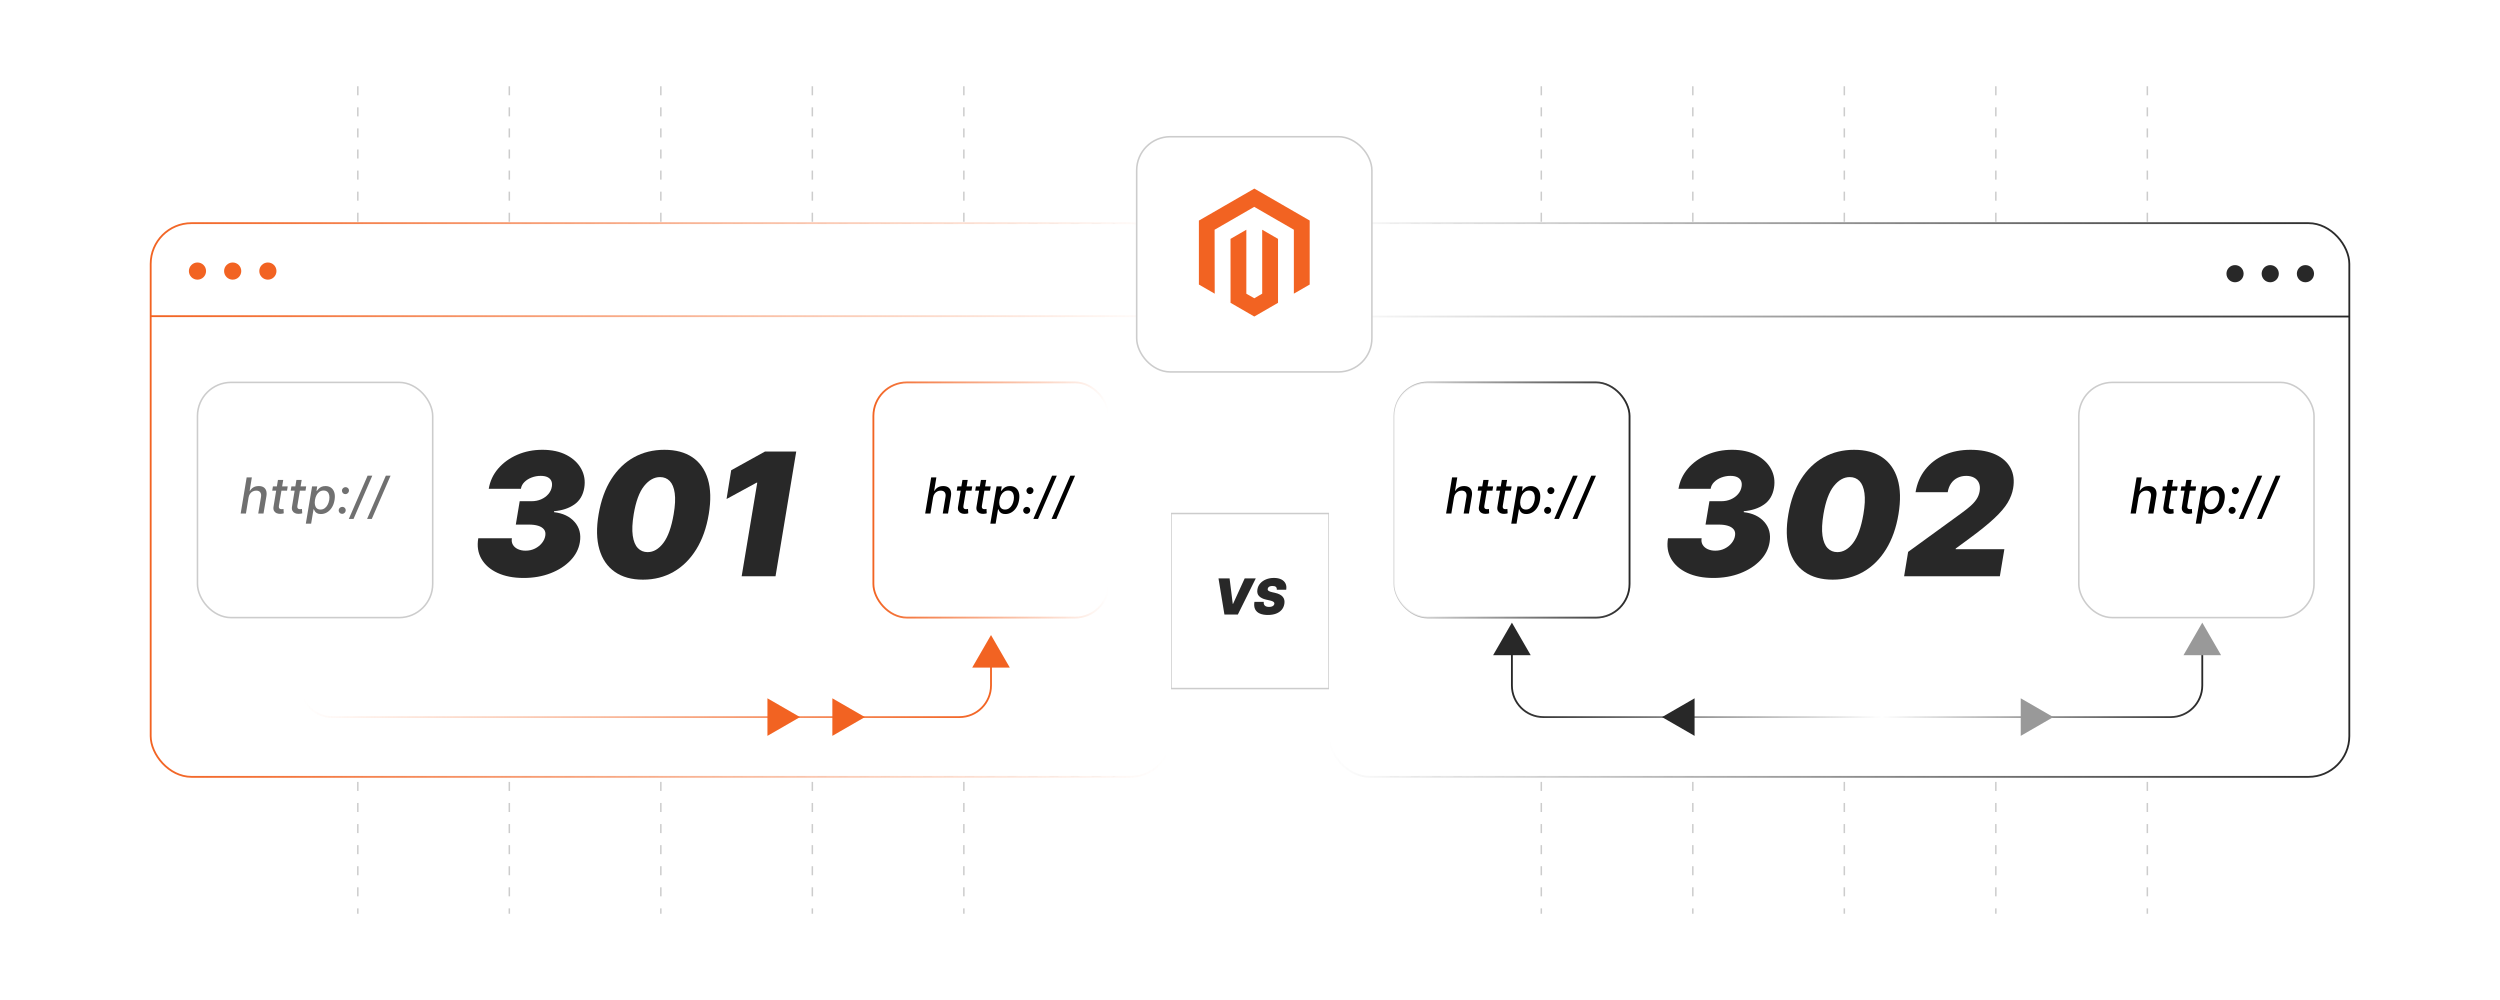 <?xml version="1.0" encoding="UTF-8"?><svg id="b" xmlns="http://www.w3.org/2000/svg" xmlns:xlink="http://www.w3.org/1999/xlink" viewBox="0 0 1000 400"><defs><linearGradient id="c" x1="59.907" y1="200" x2="468.763" y2="200" gradientUnits="userSpaceOnUse"><stop offset="0" stop-color="#f26322"/><stop offset=".996" stop-color="#f26322" stop-opacity="0"/></linearGradient><filter id="d" x="41.507" y="70.812" width="445.92" height="259.2" filterUnits="userSpaceOnUse"><feOffset dx="0" dy="0"/><feGaussianBlur result="e" stdDeviation="6.018"/><feFlood flood-color="#969696" flood-opacity=".3"/><feComposite in2="e" operator="in"/><feComposite in="SourceGraphic"/></filter><linearGradient id="f" x1="60.276" y1="126.47" x2="468.394" y2="126.47" xlink:href="#c"/><linearGradient id="g" x1="531.237" y1="200" x2="940.093" y2="200" gradientUnits="userSpaceOnUse"><stop offset="0" stop-color="#282828" stop-opacity="0"/><stop offset="1" stop-color="#282828"/></linearGradient><filter id="h" x="512.867" y="70.812" width="445.92" height="259.2" filterUnits="userSpaceOnUse"><feOffset dx="0" dy="0"/><feGaussianBlur result="i" stdDeviation="6.018"/><feFlood flood-color="#969696" flood-opacity=".3"/><feComposite in2="i" operator="in"/><feComposite in="SourceGraphic"/></filter><linearGradient id="j" x1="531.606" y1="126.613" x2="939.724" y2="126.613" xlink:href="#g"/><filter id="k" x="65.898" y="139.844" width="120.48" height="120.48" filterUnits="userSpaceOnUse"><feOffset dx="0" dy="0"/><feGaussianBlur result="l" stdDeviation="4.127"/><feFlood flood-color="#a8a8a8" flood-opacity=".3"/><feComposite in2="l" operator="in"/><feComposite in="SourceGraphic"/></filter><filter id="m" x="441.738" y="41.924" width="120" height="120" filterUnits="userSpaceOnUse"><feOffset dx="0" dy="0"/><feGaussianBlur result="n" stdDeviation="4.127"/><feFlood flood-color="#a8a8a8" flood-opacity=".3"/><feComposite in2="n" operator="in"/><feComposite in="SourceGraphic"/></filter><linearGradient id="o" x1="348.988" x2="443.813" xlink:href="#c"/><filter id="p" x="336.138" y="139.844" width="120.48" height="120.48" filterUnits="userSpaceOnUse"><feOffset dx="0" dy="0"/><feGaussianBlur result="q" stdDeviation="4.127"/><feFlood flood-color="#a8a8a8" flood-opacity=".3"/><feComposite in2="q" operator="in"/><feComposite in="SourceGraphic"/></filter><filter id="r" x="544.938" y="139.844" width="120" height="120.48" filterUnits="userSpaceOnUse"><feOffset dx="0" dy="0"/><feGaussianBlur result="s" stdDeviation="4.127"/><feFlood flood-color="#a8a8a8" flood-opacity=".3"/><feComposite in2="s" operator="in"/><feComposite in="SourceGraphic"/></filter><linearGradient id="t" x1="557.352" x2="652.177" xlink:href="#g"/><filter id="u" x="544.938" y="139.844" width="120" height="120.48" filterUnits="userSpaceOnUse"><feOffset dx="0" dy="0"/><feGaussianBlur result="v" stdDeviation="4.127"/><feFlood flood-color="#a8a8a8" flood-opacity=".3"/><feComposite in2="v" operator="in"/><feComposite in="SourceGraphic"/></filter><filter id="w" x="818.538" y="139.844" width="120" height="120.48" filterUnits="userSpaceOnUse"><feOffset dx="0" dy="0"/><feGaussianBlur result="x" stdDeviation="4.127"/><feFlood flood-color="#a8a8a8" flood-opacity=".3"/><feComposite in2="x" operator="in"/><feComposite in="SourceGraphic"/></filter><linearGradient id="y" x1="119.885" y1="271.977" x2="396.769" y2="271.977" gradientUnits="userSpaceOnUse"><stop offset=".004" stop-color="#f26322" stop-opacity="0"/><stop offset="1" stop-color="#f26322"/></linearGradient><linearGradient id="z" x1="604.396" y1="271.977" x2="881.28" y2="271.977" gradientUnits="userSpaceOnUse"><stop offset="0" stop-color="#282828"/><stop offset=".536" stop-color="#282828" stop-opacity="0"/><stop offset="1" stop-color="#282828"/></linearGradient></defs><line x1="82.521" y1="310.332" x2="446.147" y2="310.332" fill="none" stroke="#ccc" stroke-dasharray="3.614 4.818" stroke-miterlimit="10" stroke-width=".602"/><line x1="82.521" y1="255.166" x2="446.147" y2="255.166" fill="none" stroke="#ccc" stroke-dasharray="3.614 4.818" stroke-miterlimit="10" stroke-width=".602"/><line x1="82.521" y1="200" x2="446.147" y2="200" fill="none" stroke="#ccc" stroke-dasharray="3.614 4.818" stroke-miterlimit="10" stroke-width=".602"/><line x1="82.521" y1="144.834" x2="446.147" y2="144.834" fill="none" stroke="#ccc" stroke-dasharray="3.614 4.818" stroke-miterlimit="10" stroke-width=".602"/><line x1="82.521" y1="89.668" x2="446.147" y2="89.668" fill="none" stroke="#ccc" stroke-dasharray="3.614 4.818" stroke-miterlimit="10" stroke-width=".602"/><line x1="385.543" y1="34.502" x2="385.543" y2="365.498" fill="none" stroke="#ccc" stroke-dasharray="3.614 4.818" stroke-miterlimit="10" stroke-width=".602"/><line x1="324.938" y1="34.502" x2="324.938" y2="365.498" fill="none" stroke="#ccc" stroke-dasharray="3.614 4.818" stroke-miterlimit="10" stroke-width=".602"/><line x1="264.334" y1="34.502" x2="264.334" y2="365.498" fill="none" stroke="#ccc" stroke-dasharray="3.614 4.818" stroke-miterlimit="10" stroke-width=".602"/><line x1="203.73" y1="34.502" x2="203.73" y2="365.498" fill="none" stroke="#ccc" stroke-dasharray="3.614 4.818" stroke-miterlimit="10" stroke-width=".602"/><line x1="143.125" y1="34.502" x2="143.125" y2="365.498" fill="none" stroke="#ccc" stroke-dasharray="3.614 4.818" stroke-miterlimit="10" stroke-width=".602"/><line x1="555.915" y1="310.332" x2="919.542" y2="310.332" fill="none" stroke="#ccc" stroke-dasharray="3.614 4.818" stroke-miterlimit="10" stroke-width=".602"/><line x1="555.915" y1="255.166" x2="919.542" y2="255.166" fill="none" stroke="#ccc" stroke-dasharray="3.614 4.818" stroke-miterlimit="10" stroke-width=".602"/><line x1="555.915" y1="200" x2="919.542" y2="200" fill="none" stroke="#ccc" stroke-dasharray="3.614 4.818" stroke-miterlimit="10" stroke-width=".602"/><line x1="555.915" y1="144.834" x2="919.542" y2="144.834" fill="none" stroke="#ccc" stroke-dasharray="3.614 4.818" stroke-miterlimit="10" stroke-width=".602"/><line x1="555.915" y1="89.668" x2="919.542" y2="89.668" fill="none" stroke="#ccc" stroke-dasharray="3.614 4.818" stroke-miterlimit="10" stroke-width=".602"/><line x1="858.937" y1="34.502" x2="858.937" y2="365.498" fill="none" stroke="#ccc" stroke-dasharray="3.614 4.818" stroke-miterlimit="10" stroke-width=".602"/><line x1="798.333" y1="34.502" x2="798.333" y2="365.498" fill="none" stroke="#ccc" stroke-dasharray="3.614 4.818" stroke-miterlimit="10" stroke-width=".602"/><line x1="737.729" y1="34.502" x2="737.729" y2="365.498" fill="none" stroke="#ccc" stroke-dasharray="3.614 4.818" stroke-miterlimit="10" stroke-width=".602"/><line x1="677.124" y1="34.502" x2="677.124" y2="365.498" fill="none" stroke="#ccc" stroke-dasharray="3.614 4.818" stroke-miterlimit="10" stroke-width=".602"/><line x1="616.52" y1="34.502" x2="616.52" y2="365.498" fill="none" stroke="#ccc" stroke-dasharray="3.614 4.818" stroke-miterlimit="10" stroke-width=".602"/><rect x="468.394" y="205.406" width="63.211" height="70.017" fill="#fff" stroke="#ccc" stroke-miterlimit="10" stroke-width=".602"/><rect x="60.276" y="89.261" width="408.119" height="221.478" rx="16.298" ry="16.298" fill="#fff" filter="url(#d)" stroke="url(#c)" stroke-miterlimit="10" stroke-width=".738"/><line x1="60.276" y1="126.47" x2="468.394" y2="126.47" fill="#fff" stroke="url(#f)" stroke-miterlimit="10" stroke-width=".738"/><circle cx="78.989" cy="108.43" r="3.435" fill="#f26322"/><circle cx="93.07" cy="108.43" r="3.435" fill="#f26322"/><circle cx="107.151" cy="108.43" r="3.435" fill="#f26322"/><rect x="531.606" y="89.261" width="408.119" height="221.478" rx="16.298" ry="16.298" fill="#fff" filter="url(#h)" stroke="url(#g)" stroke-miterlimit="10" stroke-width=".738"/><line x1="531.606" y1="126.613" x2="939.724" y2="126.613" fill="#fff" stroke="url(#j)" stroke-miterlimit="10" stroke-width=".738"/><circle cx="894.014" cy="109.474" r="3.435" fill="#282828"/><circle cx="908.095" cy="109.474" r="3.435" fill="#282828"/><circle cx="922.176" cy="109.474" r="3.435" fill="#282828"/><path d="M491.833,231.366l1.27,10.19h.113l4.658-10.19h4.432l-7.17,14.453h-5.364l-2.371-14.453h4.432Z" fill="#282828"/><path d="M510.718,235.883c.042-.466-.071-.831-.339-1.098-.269-.266-.72-.398-1.355-.398-.404,0-.742.047-1.013.142-.271.094-.479.223-.628.388s-.241.355-.278.571c-.043.17-.039.324.01.463.05.139.146.265.29.377.144.113.334.215.571.304.237.09.521.17.851.24l1.129.254c.771.169,1.42.392,1.944.667s.938.601,1.238.978c.301.376.5.797.597,1.263s.098.975.003,1.524c-.159.95-.529,1.755-1.107,2.414-.579.658-1.334,1.159-2.266,1.503s-2.009.515-3.232.515c-1.251,0-2.313-.186-3.186-.56-.873-.374-1.504-.948-1.892-1.722-.388-.774-.483-1.764-.286-2.968h3.727c-.057.442-.01.814.141,1.115.151.301.394.529.728.685s.75.232,1.249.232c.423,0,.785-.052,1.087-.155.301-.103.538-.247.713-.431.174-.184.279-.393.317-.628.037-.216,0-.409-.113-.578-.112-.17-.317-.322-.614-.459-.296-.137-.703-.261-1.221-.374l-1.383-.31c-1.228-.282-2.155-.748-2.78-1.397-.626-.649-.848-1.538-.664-2.668.15-.922.53-1.728,1.14-2.417.609-.689,1.386-1.226,2.329-1.608.943-.384,1.989-.575,3.137-.575,1.167,0,2.144.195,2.933.586s1.355.939,1.701,1.644c.346.706.439,1.534.278,2.484h-3.754Z" fill="#282828"/><path d="M209.439,231.184c-4.061,0-7.545-.679-10.453-2.035-2.908-1.355-5.047-3.228-6.42-5.616-1.373-2.388-1.791-5.132-1.255-8.235h13.45c-.179.959-.053,1.815.377,2.571.43.755,1.092,1.344,1.986,1.766.893.423,1.925.634,3.094.634,1.397,0,2.66-.284,3.789-.853s2.055-1.308,2.778-2.217c.723-.91,1.165-1.868,1.328-2.876.179-1.039.008-1.888-.512-2.546-.52-.657-1.291-1.145-2.314-1.462-1.023-.316-2.226-.475-3.606-.475h-5.36l1.56-9.356h4.775c1.38,0,2.647-.252,3.801-.755,1.153-.504,2.111-1.198,2.875-2.084.764-.885,1.234-1.888,1.413-3.009.146-.86.077-1.611-.207-2.254-.284-.642-.779-1.141-1.486-1.498-.707-.357-1.636-.536-2.79-.536-1.251,0-2.453.22-3.606.658-1.154.439-2.12,1.047-2.899,1.827-.78.779-1.243,1.673-1.389,2.68h-12.865c.503-3.054,1.762-5.75,3.776-8.089s4.552-4.175,7.614-5.507c3.062-1.331,6.412-1.997,10.05-1.997,3.801,0,7.033.698,9.697,2.095,2.664,1.397,4.621,3.249,5.872,5.556,1.25,2.307,1.648,4.824,1.194,7.553-.487,2.94-1.812,5.165-3.972,6.676s-4.865,2.404-8.113,2.681v.39c3.541.406,6.278,1.705,8.211,3.898,1.933,2.192,2.639,4.89,2.12,8.089-.439,2.729-1.697,5.174-3.776,7.334-2.08,2.16-4.739,3.866-7.979,5.116-3.241,1.251-6.827,1.877-10.757,1.877Z" fill="#282828"/><path d="M257.194,231.865c-4.548,0-8.309-1.044-11.281-3.131-2.973-2.087-5.028-5.088-6.165-9.003-1.137-3.914-1.234-8.608-.292-14.083.942-5.489,2.627-10.151,5.056-13.985,2.428-3.833,5.449-6.749,9.063-8.747,3.614-1.997,7.679-2.996,12.195-2.996s8.251.999,11.207,2.996c2.957,1.998,5.011,4.91,6.165,8.735,1.153,3.825,1.275,8.491.365,13.997-.91,5.491-2.579,10.193-5.007,14.107-2.429,3.915-5.457,6.912-9.088,8.991s-7.704,3.118-12.219,3.118ZM259.045,220.852c2.339,0,4.439-1.222,6.298-3.667,1.86-2.444,3.236-6.29,4.13-11.537.585-3.411.723-6.208.415-8.394-.309-2.185-.975-3.801-1.998-4.849s-2.315-1.571-3.874-1.571c-2.339,0-4.463,1.19-6.372,3.569-1.909,2.38-3.293,6.128-4.154,11.244-.585,3.509-.715,6.384-.39,8.626.325,2.241,1.007,3.897,2.047,4.97,1.039,1.072,2.339,1.608,3.898,1.608Z" fill="#282828"/><path d="M318.495,180.601l-8.284,49.899h-13.547l6.237-37.425h-.292l-11.987,6.53,1.852-11.5,13.547-7.505h12.475Z" fill="#282828"/><path d="M685.333,231.184c-4.061,0-7.545-.679-10.452-2.035-2.908-1.355-5.048-3.228-6.421-5.616-1.372-2.388-1.79-5.132-1.254-8.235h13.449c-.179.959-.053,1.815.377,2.571.431.755,1.093,1.344,1.986,1.766.893.423,1.925.634,3.094.634,1.397,0,2.66-.284,3.789-.853s2.055-1.308,2.777-2.217c.723-.91,1.166-1.868,1.328-2.876.179-1.039.008-1.888-.512-2.546-.519-.657-1.291-1.145-2.314-1.462-1.023-.316-2.226-.475-3.606-.475h-5.359l1.559-9.356h4.775c1.381,0,2.647-.252,3.802-.755,1.152-.504,2.111-1.198,2.875-2.084.763-.885,1.233-1.888,1.413-3.009.145-.86.076-1.611-.207-2.254-.285-.642-.78-1.141-1.486-1.498-.707-.357-1.637-.536-2.79-.536-1.251,0-2.453.22-3.606.658s-2.119,1.047-2.899,1.827c-.779.779-1.242,1.673-1.389,2.68h-12.864c.503-3.054,1.762-5.75,3.776-8.089,2.014-2.339,4.552-4.175,7.614-5.507,3.062-1.331,6.412-1.997,10.051-1.997,3.801,0,7.032.698,9.697,2.095,2.663,1.397,4.62,3.249,5.871,5.556s1.648,4.824,1.194,7.553c-.487,2.94-1.812,5.165-3.972,6.676s-4.865,2.404-8.113,2.681v.39c3.541.406,6.277,1.705,8.211,3.898,1.933,2.192,2.64,4.89,2.12,8.089-.44,2.729-1.698,5.174-3.777,7.334s-4.738,3.866-7.979,5.116c-3.24,1.251-6.826,1.877-10.757,1.877Z" fill="#282828"/><path d="M733.088,231.865c-4.548,0-8.309-1.044-11.281-3.131-2.972-2.087-5.027-5.088-6.164-9.003-1.137-3.914-1.234-8.608-.292-14.083.941-5.489,2.627-10.151,5.056-13.985,2.428-3.833,5.449-6.749,9.063-8.747,3.614-1.997,7.679-2.996,12.194-2.996s8.252.999,11.208,2.996c2.956,1.998,5.011,4.91,6.164,8.735s1.275,8.491.366,13.997c-.91,5.491-2.579,10.193-5.007,14.107-2.429,3.915-5.458,6.912-9.089,8.991-3.63,2.079-7.703,3.118-12.219,3.118ZM734.939,220.852c2.339,0,4.439-1.222,6.299-3.667,1.859-2.444,3.236-6.29,4.13-11.537.584-3.411.723-6.208.414-8.394-.309-2.185-.975-3.801-1.998-4.849s-2.314-1.571-3.874-1.571c-2.339,0-4.463,1.19-6.371,3.569-1.909,2.38-3.294,6.128-4.154,11.244-.585,3.509-.715,6.384-.39,8.626.324,2.241,1.007,3.897,2.046,4.97,1.04,1.072,2.339,1.608,3.898,1.608Z" fill="#282828"/><path d="M761.644,230.501l1.607-9.746,21.197-15.398c1.414-1.023,2.636-1.985,3.667-2.888,1.031-.901,1.864-1.831,2.498-2.789.633-.958,1.048-2.022,1.242-3.192.211-1.282.118-2.383-.28-3.301s-1.035-1.621-1.912-2.107c-.878-.487-1.934-.731-3.168-.731-1.251,0-2.396.252-3.436.755-1.039.504-1.904,1.243-2.595,2.218s-1.149,2.16-1.376,3.558h-12.865c.585-3.509,1.88-6.53,3.887-9.065,2.006-2.534,4.556-4.482,7.65-5.848,3.094-1.364,6.574-2.046,10.44-2.046,3.995,0,7.357.638,10.087,1.912,2.728,1.275,4.706,3.066,5.933,5.373s1.571,5.011,1.035,8.113c-.324,1.917-1.044,3.817-2.156,5.701-1.112,1.885-2.891,3.976-5.336,6.273-2.444,2.299-5.827,5.032-10.148,8.199l-5.311,3.898-.049.292h19.492l-1.804,10.818h-38.301Z" fill="#282828"/><rect x="78.989" y="152.957" width="94.087" height="94.087" rx="13.442" ry="13.442" fill="#fff" filter="url(#k)" stroke="#ccc" stroke-miterlimit="10" stroke-width=".632"/><rect x="454.672" y="54.684" width="94.087" height="94.087" rx="13.442" ry="13.442" fill="#fff" filter="url(#m)" stroke="#ccc" stroke-miterlimit="10" stroke-width=".632"/><path d="M99.435,198.969l-1.059,6.436h-2.11l2.399-14.453h2.082l-.889,5.378h.134c.343-.588.806-1.053,1.387-1.395.581-.341,1.297-.511,2.149-.511.738,0,1.361.152,1.866.458.506.307.863.762,1.073,1.366s.241,1.358.095,2.262l-1.157,6.894h-2.11l1.108-6.641c.127-.795.021-1.413-.318-1.853-.338-.44-.868-.66-1.587-.66-.499,0-.962.106-1.391.317-.428.212-.788.521-1.08.929-.292.406-.489.897-.593,1.471Z" fill="#707070"/><path d="M115.087,194.565l-.275,1.693h-5.921l.275-1.693h5.921ZM111.178,191.969h2.11l-1.708,10.254c-.066.409-.054.716.035.921.089.204.227.344.413.416.186.073.394.109.625.109.169,0,.317-.012.444-.035s.228-.042.304-.057l.105,1.743c-.136.047-.323.096-.561.144-.237.05-.525.077-.864.082-.555.009-1.055-.09-1.5-.297-.445-.207-.778-.526-.999-.96-.222-.433-.278-.976-.169-1.63l1.764-10.691Z" fill="#707070"/><path d="M122.476,194.565l-.275,1.693h-5.921l.275-1.693h5.921ZM118.566,191.969h2.11l-1.708,10.254c-.066.409-.054.716.035.921.089.204.227.344.413.416.186.073.394.109.625.109.169,0,.317-.012.444-.035s.228-.042.304-.057l.105,1.743c-.136.047-.323.096-.561.144-.237.05-.525.077-.864.082-.555.009-1.055-.09-1.5-.297-.445-.207-.778-.526-.999-.96-.222-.433-.278-.976-.169-1.63l1.764-10.691Z" fill="#707070"/><path d="M122.328,209.47l2.498-14.904h2.061l-.29,1.757h.176c.155-.226.372-.486.649-.783.278-.296.642-.556,1.094-.779s1.014-.335,1.687-.335c.875,0,1.617.221,2.227.663.609.442,1.042,1.08,1.298,1.912.256.833.288,1.835.095,3.007-.193,1.171-.555,2.175-1.087,3.01s-1.175,1.478-1.93,1.927c-.755.449-1.57.674-2.445.674-.659,0-1.178-.11-1.56-.332-.381-.221-.663-.479-.847-.776-.184-.296-.32-.56-.409-.79h-.134l-.96,5.751h-2.124ZM125.99,199.985c-.123.763-.123,1.431,0,2.004.123.574.368,1.022.737,1.345.37.322.858.483,1.464.483.631,0,1.184-.168,1.659-.505.475-.336.869-.794,1.182-1.372.312-.579.533-1.23.66-1.955.113-.715.109-1.357-.011-1.927-.12-.569-.363-1.019-.73-1.348-.367-.329-.868-.494-1.503-.494-.612,0-1.156.158-1.634.473-.477.315-.87.756-1.178,1.32-.309.565-.523,1.223-.646,1.976Z" fill="#707070"/><path d="M136.844,205.539c-.396,0-.724-.136-.985-.409-.261-.273-.392-.606-.392-1.002.009-.391.159-.719.448-.984s.627-.398,1.013-.398.715.136.988.409c.273.273.398.598.374.974-.01.264-.083.502-.219.716-.136.215-.311.384-.525.509-.214.124-.448.186-.702.186ZM138.149,197.649c-.395,0-.723-.138-.984-.413s-.392-.607-.392-.998c.009-.391.159-.719.448-.984.289-.266.627-.399,1.013-.399s.714.137.984.41c.271.273.397.597.377.974-.009.264-.082.502-.219.716-.136.215-.313.384-.529.509-.216.124-.449.186-.699.186Z" fill="#707070"/><path d="M148.918,190.274l-7.509,17.305h-1.884l7.509-17.305h1.884Z" fill="#707070"/><path d="M156.223,190.274l-7.509,17.305h-1.884l7.509-17.305h1.884Z" fill="#707070"/><rect x="349.357" y="152.957" width="94.087" height="94.087" rx="13.442" ry="13.442" fill="#fff" filter="url(#p)" stroke="url(#o)" stroke-miterlimit="10" stroke-width=".738"/><path d="M373.237,198.969l-1.059,6.436h-2.11l2.399-14.453h2.082l-.889,5.378h.134c.343-.588.806-1.053,1.387-1.395.581-.341,1.297-.511,2.149-.511.738,0,1.361.152,1.866.458.506.307.863.762,1.073,1.366s.241,1.358.095,2.262l-1.157,6.894h-2.11l1.108-6.641c.127-.795.021-1.413-.318-1.853-.338-.44-.868-.66-1.587-.66-.499,0-.962.106-1.391.317-.428.212-.788.521-1.08.929-.292.406-.489.897-.593,1.471Z"/><path d="M388.89,194.565l-.275,1.693h-5.921l.275-1.693h5.921ZM384.981,191.969h2.11l-1.708,10.254c-.066.409-.054.716.035.921.089.204.227.344.413.416.186.073.394.109.625.109.169,0,.317-.012.444-.035s.228-.042.304-.057l.105,1.743c-.136.047-.323.096-.561.144-.237.05-.525.077-.864.082-.555.009-1.055-.09-1.5-.297-.445-.207-.778-.526-.999-.96-.222-.433-.278-.976-.169-1.63l1.764-10.691Z"/><path d="M396.279,194.565l-.275,1.693h-5.921l.275-1.693h5.921ZM392.369,191.969h2.11l-1.708,10.254c-.066.409-.054.716.035.921.089.204.227.344.413.416.186.073.394.109.625.109.169,0,.317-.012.444-.035s.228-.042.304-.057l.105,1.743c-.136.047-.323.096-.561.144-.237.05-.525.077-.864.082-.555.009-1.055-.09-1.5-.297-.445-.207-.778-.526-.999-.96-.222-.433-.278-.976-.169-1.63l1.764-10.691Z"/><path d="M396.13,209.47l2.498-14.904h2.061l-.29,1.757h.176c.155-.226.372-.486.649-.783.278-.296.642-.556,1.094-.779s1.014-.335,1.687-.335c.875,0,1.617.221,2.227.663.609.442,1.042,1.08,1.298,1.912.256.833.288,1.835.095,3.007-.193,1.171-.555,2.175-1.087,3.01s-1.175,1.478-1.93,1.927c-.755.449-1.57.674-2.445.674-.659,0-1.178-.11-1.56-.332-.381-.221-.663-.479-.847-.776-.184-.296-.32-.56-.409-.79h-.134l-.96,5.751h-2.124ZM399.793,199.985c-.123.763-.123,1.431,0,2.004.123.574.368,1.022.737,1.345.37.322.858.483,1.464.483.631,0,1.184-.168,1.659-.505.475-.336.869-.794,1.182-1.372.312-.579.533-1.23.66-1.955.113-.715.109-1.357-.011-1.927-.12-.569-.363-1.019-.73-1.348-.367-.329-.868-.494-1.503-.494-.612,0-1.156.158-1.634.473-.477.315-.87.756-1.178,1.32-.309.565-.523,1.223-.646,1.976Z"/><path d="M410.647,205.539c-.396,0-.724-.136-.985-.409-.261-.273-.392-.606-.392-1.002.009-.391.159-.719.448-.984s.627-.398,1.013-.398.715.136.988.409c.273.273.398.598.374.974-.01.264-.083.502-.219.716-.136.215-.311.384-.525.509-.214.124-.448.186-.702.186ZM411.952,197.649c-.395,0-.723-.138-.984-.413s-.392-.607-.392-.998c.009-.391.159-.719.448-.984.289-.266.627-.399,1.013-.399s.714.137.984.41c.271.273.397.597.377.974-.009.264-.082.502-.219.716-.136.215-.313.384-.529.509-.216.124-.449.186-.699.186Z"/><path d="M422.721,190.274l-7.509,17.305h-1.884l7.509-17.305h1.884Z"/><path d="M430.025,190.274l-7.509,17.305h-1.884l7.509-17.305h1.884Z"/><rect x="557.721" y="152.957" width="94.087" height="94.087" rx="13.442" ry="13.442" fill="#fff" filter="url(#r)" stroke="#ccc" stroke-miterlimit="10" stroke-width=".632"/><rect x="557.721" y="152.957" width="94.087" height="94.087" rx="13.442" ry="13.442" fill="#fff" filter="url(#u)" stroke="url(#t)" stroke-miterlimit="10" stroke-width=".738"/><path d="M581.601,198.969l-1.059,6.436h-2.109l2.399-14.453h2.082l-.89,5.378h.134c.344-.588.806-1.053,1.387-1.395.581-.341,1.298-.511,2.149-.511.738,0,1.36.152,1.866.458.506.307.863.762,1.073,1.366.209.605.241,1.358.095,2.262l-1.157,6.894h-2.11l1.108-6.641c.127-.795.021-1.413-.317-1.853-.339-.44-.868-.66-1.588-.66-.499,0-.963.106-1.391.317-.428.212-.788.521-1.08.929-.291.406-.489.897-.593,1.471Z"/><path d="M597.254,194.565l-.275,1.693h-5.921l.275-1.693h5.921ZM593.344,191.969h2.11l-1.708,10.254c-.065.409-.054.716.035.921.09.204.228.344.413.416.185.073.395.109.625.109.169,0,.317-.012.444-.035s.229-.042.304-.057l.105,1.743c-.137.047-.323.096-.56.144-.238.05-.526.077-.865.082-.555.009-1.055-.09-1.499-.297s-.777-.526-.999-.96c-.221-.433-.277-.976-.169-1.63l1.764-10.691Z"/><path d="M604.643,194.565l-.275,1.693h-5.921l.275-1.693h5.921ZM600.732,191.969h2.11l-1.708,10.254c-.065.409-.054.716.035.921.09.204.228.344.413.416.185.073.395.109.625.109.169,0,.317-.012.444-.035s.229-.042.304-.057l.105,1.743c-.137.047-.323.096-.56.144-.238.05-.526.077-.865.082-.555.009-1.055-.09-1.499-.297s-.777-.526-.999-.96c-.221-.433-.277-.976-.169-1.63l1.764-10.691Z"/><path d="M604.494,209.47l2.498-14.904h2.061l-.289,1.757h.177c.155-.226.371-.486.649-.783.277-.296.642-.556,1.094-.779.451-.224,1.014-.335,1.687-.335.875,0,1.617.221,2.227.663s1.042,1.08,1.298,1.912c.257.833.288,1.835.096,3.007-.193,1.171-.556,2.175-1.087,3.01s-1.175,1.478-1.93,1.927c-.756.449-1.57.674-2.445.674-.659,0-1.179-.11-1.56-.332-.382-.221-.664-.479-.848-.776-.183-.296-.319-.56-.409-.79h-.134l-.96,5.751h-2.124ZM608.157,199.985c-.123.763-.123,1.431,0,2.004.122.574.367,1.022.737,1.345.369.322.857.483,1.464.483.631,0,1.184-.168,1.658-.505.476-.336.869-.794,1.183-1.372.312-.579.533-1.23.66-1.955.112-.715.109-1.357-.011-1.927s-.363-1.019-.731-1.348-.868-.494-1.503-.494c-.612,0-1.156.158-1.634.473-.477.315-.871.756-1.179,1.32-.309.565-.523,1.223-.645,1.976Z"/><path d="M619.011,205.539c-.396,0-.724-.136-.984-.409-.262-.273-.392-.606-.392-1.002.009-.391.158-.719.448-.984.289-.266.626-.398,1.013-.398.386,0,.715.136.987.409.273.273.398.598.374.974-.009.264-.082.502-.219.716-.137.215-.311.384-.525.509-.214.124-.448.186-.702.186ZM620.316,197.649c-.396,0-.724-.138-.984-.413-.262-.275-.392-.607-.392-.998.009-.391.158-.719.447-.984.29-.266.627-.399,1.013-.399s.714.137.985.41c.271.273.396.597.377.974-.01.264-.082.502-.219.716-.137.215-.312.384-.529.509-.217.124-.449.186-.698.186Z"/><path d="M631.085,190.274l-7.509,17.305h-1.885l7.509-17.305h1.885Z"/><path d="M638.389,190.274l-7.509,17.305h-1.885l7.509-17.305h1.885Z"/><rect x="831.524" y="152.957" width="94.087" height="94.087" rx="13.442" ry="13.442" fill="#fff" filter="url(#w)" stroke="#ccc" stroke-miterlimit="10" stroke-width=".632"/><path d="M855.403,198.969l-1.059,6.436h-2.109l2.399-14.453h2.082l-.89,5.378h.134c.344-.588.806-1.053,1.387-1.395.581-.341,1.298-.511,2.149-.511.738,0,1.36.152,1.866.458.506.307.863.762,1.073,1.366.209.605.241,1.358.095,2.262l-1.157,6.894h-2.11l1.108-6.641c.127-.795.021-1.413-.317-1.853-.339-.44-.868-.66-1.588-.66-.499,0-.963.106-1.391.317-.428.212-.788.521-1.08.929-.291.406-.489.897-.593,1.471Z"/><path d="M871.057,194.565l-.275,1.693h-5.921l.275-1.693h5.921ZM867.146,191.969h2.11l-1.708,10.254c-.065.409-.054.716.035.921.09.204.228.344.413.416.185.073.395.109.625.109.169,0,.317-.012.444-.035s.229-.042.304-.057l.105,1.743c-.137.047-.323.096-.56.144-.238.05-.526.077-.865.082-.555.009-1.055-.09-1.499-.297s-.777-.526-.999-.96c-.221-.433-.277-.976-.169-1.63l1.764-10.691Z"/><path d="M878.445,194.565l-.275,1.693h-5.921l.275-1.693h5.921ZM874.535,191.969h2.11l-1.708,10.254c-.065.409-.054.716.035.921.09.204.228.344.413.416.185.073.395.109.625.109.169,0,.317-.012.444-.035s.229-.042.304-.057l.105,1.743c-.137.047-.323.096-.56.144-.238.05-.526.077-.865.082-.555.009-1.055-.09-1.499-.297s-.777-.526-.999-.96c-.221-.433-.277-.976-.169-1.63l1.764-10.691Z"/><path d="M878.297,209.47l2.498-14.904h2.061l-.289,1.757h.177c.155-.226.371-.486.649-.783.277-.296.642-.556,1.094-.779.451-.224,1.014-.335,1.687-.335.875,0,1.617.221,2.227.663s1.042,1.08,1.298,1.912c.257.833.288,1.835.096,3.007-.193,1.171-.556,2.175-1.087,3.01s-1.175,1.478-1.93,1.927c-.756.449-1.57.674-2.445.674-.659,0-1.179-.11-1.56-.332-.382-.221-.664-.479-.848-.776-.183-.296-.319-.56-.409-.79h-.134l-.96,5.751h-2.124ZM881.96,199.985c-.123.763-.123,1.431,0,2.004.122.574.367,1.022.737,1.345.369.322.857.483,1.464.483.631,0,1.184-.168,1.658-.505.476-.336.869-.794,1.183-1.372.312-.579.533-1.23.66-1.955.112-.715.109-1.357-.011-1.927s-.363-1.019-.731-1.348-.868-.494-1.503-.494c-.612,0-1.156.158-1.634.473-.477.315-.871.756-1.179,1.32-.309.565-.523,1.223-.645,1.976Z"/><path d="M892.813,205.539c-.396,0-.724-.136-.984-.409-.262-.273-.392-.606-.392-1.002.009-.391.158-.719.448-.984.289-.266.626-.398,1.013-.398.386,0,.715.136.987.409.273.273.398.598.374.974-.009.264-.082.502-.219.716-.137.215-.311.384-.525.509-.214.124-.448.186-.702.186ZM894.119,197.649c-.396,0-.724-.138-.984-.413-.262-.275-.392-.607-.392-.998.009-.391.158-.719.447-.984.29-.266.627-.399,1.013-.399s.714.137.985.41c.271.273.396.597.377.974-.01.264-.082.502-.219.716-.137.215-.312.384-.529.509-.217.124-.449.186-.698.186Z"/><path d="M904.888,190.274l-7.509,17.305h-1.885l7.509-17.305h1.885Z"/><path d="M912.191,190.274l-7.509,17.305h-1.885l7.509-17.305h1.885Z"/><path d="M120.254,256.75v17.455c0,6.976,5.655,12.631,12.631,12.631h250.884c6.976,0,12.631-5.655,12.631-12.631v-17.455" fill="none" stroke="url(#y)" stroke-miterlimit="10" stroke-width=".738"/><polygon points="345.96 286.836 332.941 279.319 332.941 294.352 345.96 286.836" fill="#f26322"/><polygon points="396.401 254.012 388.884 267.03 403.917 267.03 396.401 254.012" fill="#f26322"/><polygon points="319.992 286.836 306.974 279.319 306.974 294.352 319.992 286.836" fill="#f26322"/><path d="M604.764,256.75v17.455c0,6.976,5.655,12.631,12.631,12.631h250.884c6.976,0,12.631-5.655,12.631-12.631v-17.455" fill="none" stroke="url(#z)" stroke-miterlimit="10" stroke-width=".738"/><polygon points="821.314 286.836 808.295 279.319 808.295 294.352 821.314 286.836" fill="#999"/><polygon points="664.81 286.836 677.829 294.352 677.829 279.319 664.81 286.836" fill="#282828"/><polygon points="604.764 249.053 597.248 262.072 612.281 262.072 604.764 249.053" fill="#282828"/><polygon points="880.912 249.053 873.395 262.072 888.428 262.072 880.912 249.053" fill="#999"/><polygon points="501.738 75.434 479.555 88.238 479.555 113.814 485.887 117.475 485.842 91.894 501.693 82.744 517.543 91.894 517.543 117.463 523.876 113.814 523.876 88.216 501.738 75.434" fill="#f26322"/><polygon points="504.878 117.469 501.715 119.308 498.535 117.486 498.535 91.894 492.208 95.549 492.219 121.13 501.709 126.613 511.211 121.13 511.211 95.549 504.878 91.894 504.878 117.469" fill="#f26322"/></svg>